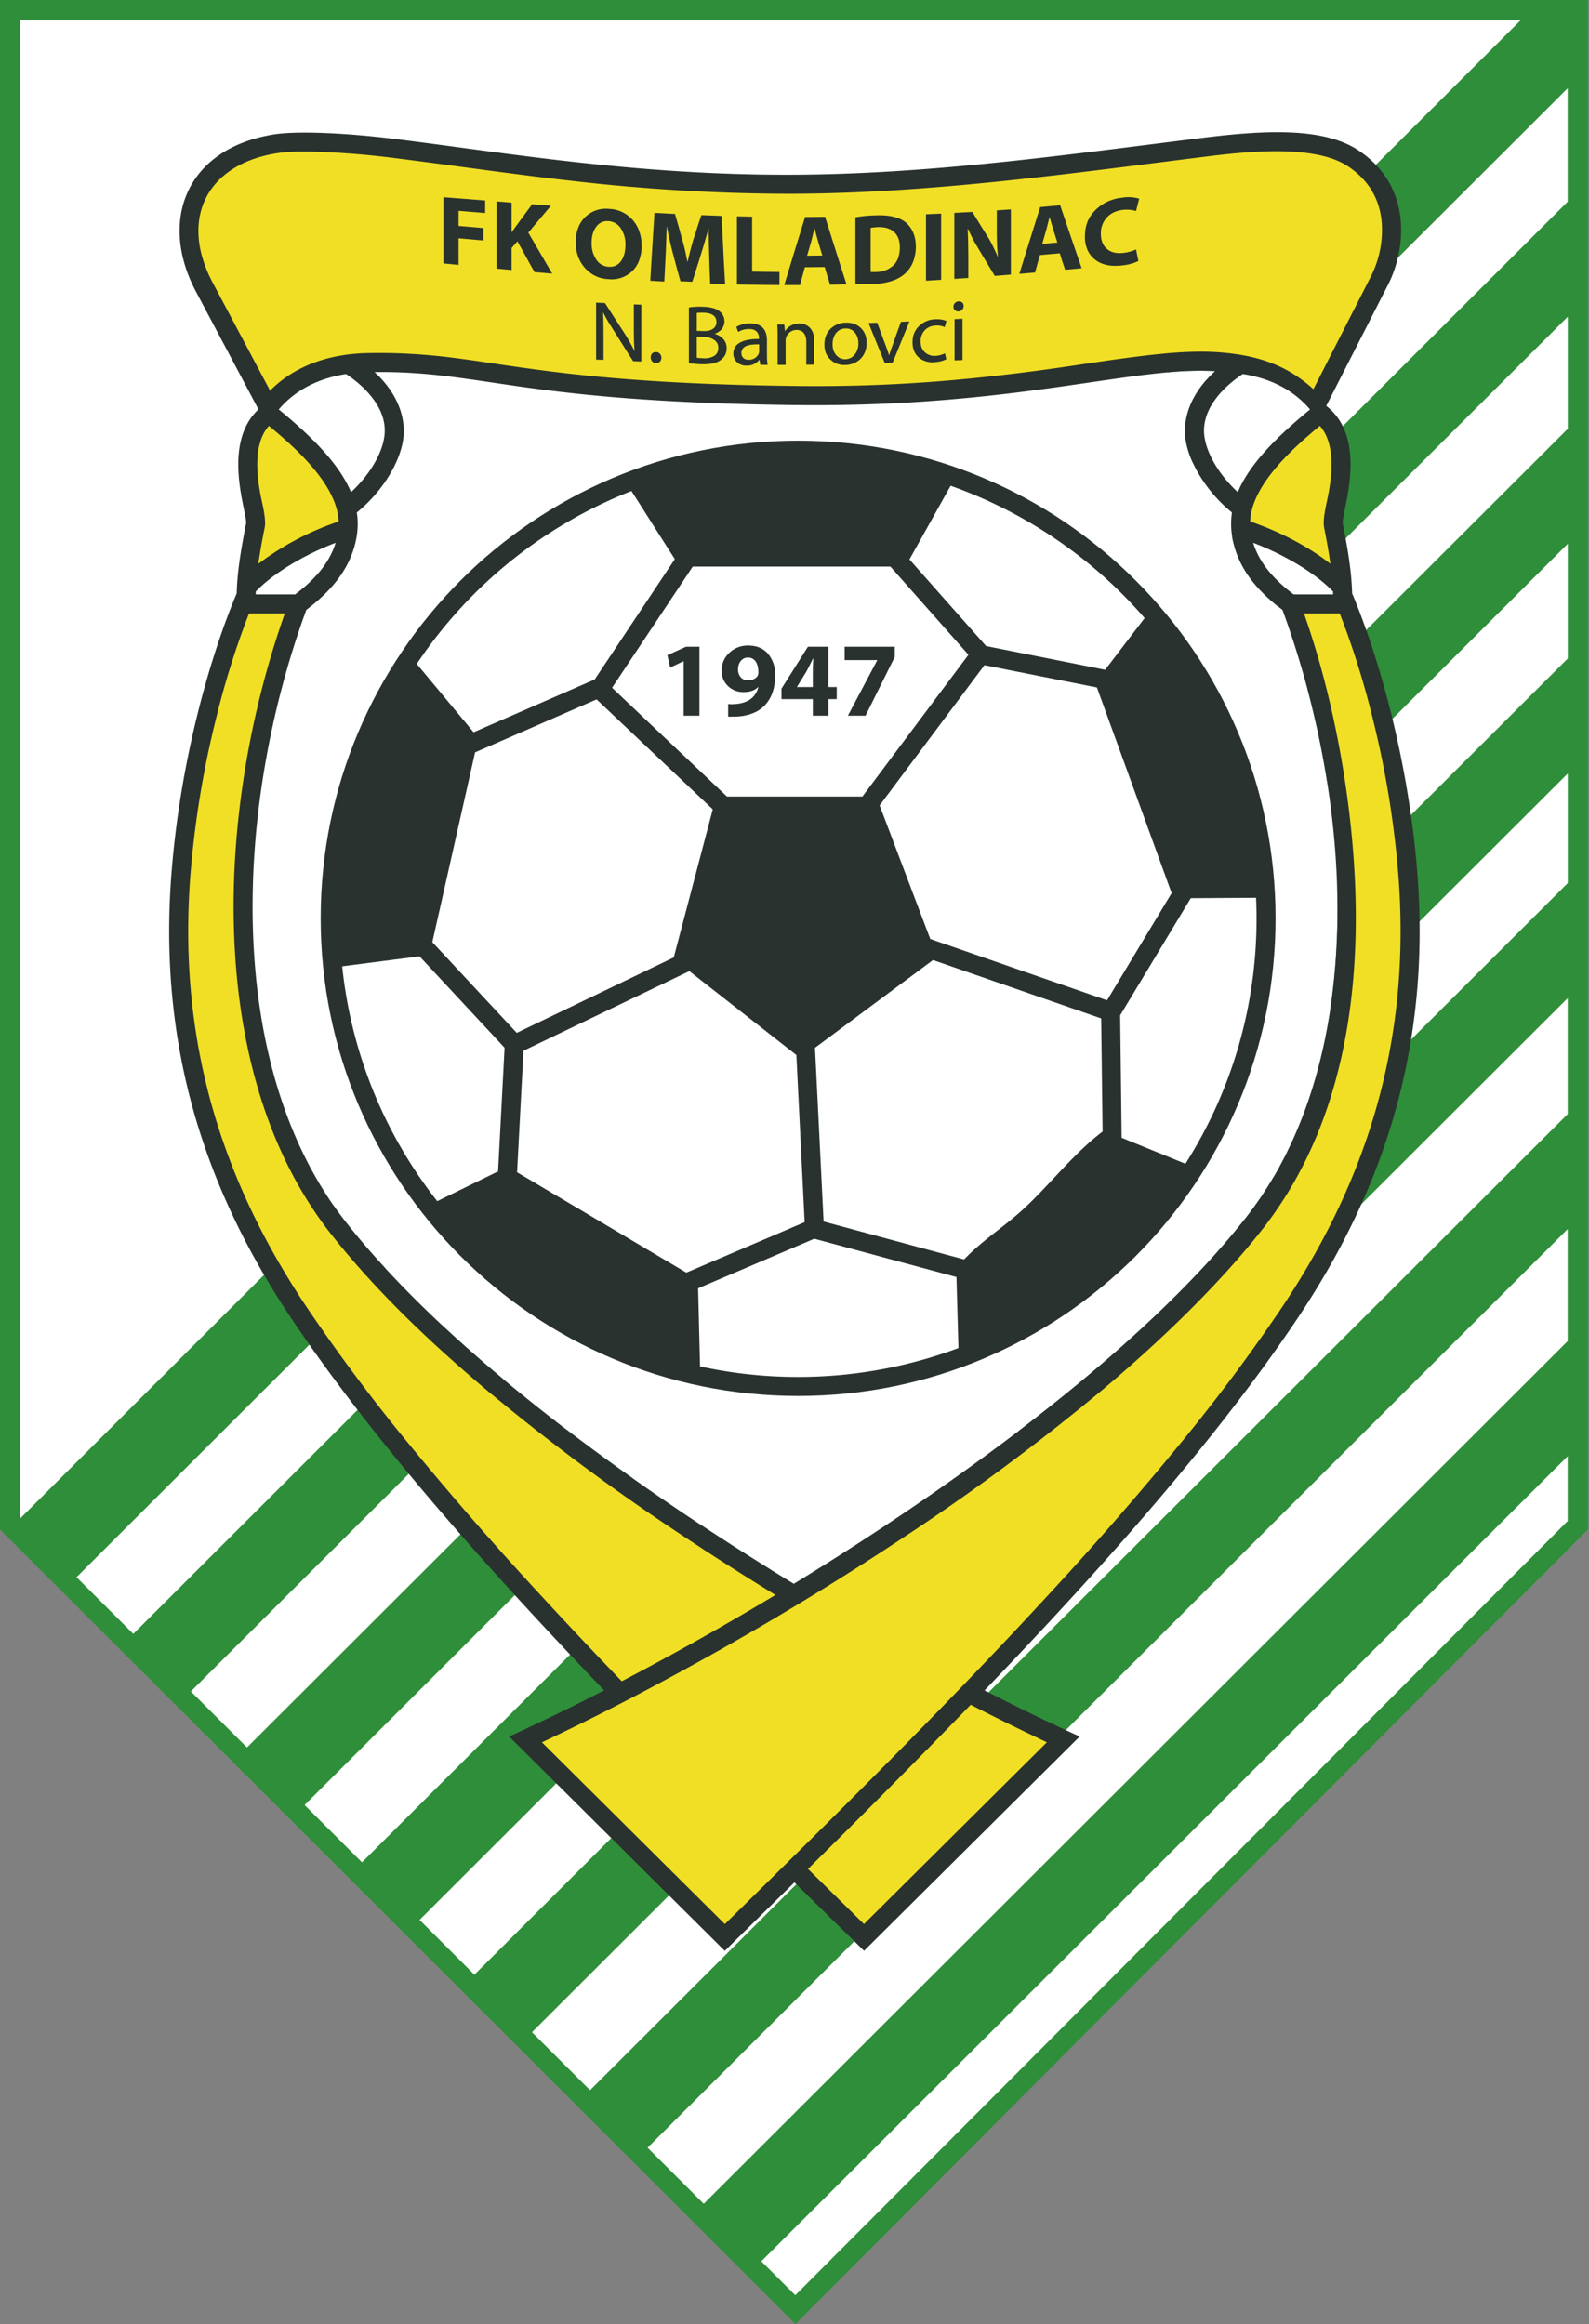 <svg xmlns="http://www.w3.org/2000/svg" width="342" height="500" fill="none"><rect width="100%" height="100%" fill="#808080" stroke="none"/><path fill="#2f8e39" fill-rule="evenodd" d="M0 0h341.78v329.06L171.2 500 0 329.06z" clip-rule="evenodd"/><path fill="#fff" fill-rule="evenodd" d="M4.37 4.37v322.3l67.42-67.3a78 78 0 0 0 2.67 3.6q3.91 4.96 8.54 9.96l-66.53 66.4 12.22 12.2 66.5-66.38q6.26 5.84 13.17 11.6l-67.28 67.16 12.08 12.06 68.63-68.5q6.97 5.33 14.28 10.5l-70.51 70.38 12.35 12.33L150.73 328q7.51 4.97 15.1 9.67l-75.52 75.39 11.8 11.79L219.6 307.6c19.41-14.83 36.6-30.43 48.5-45.53a78 78 0 0 0 6.08-8.95l63.25-63.13v-23.57l-51.17 51.06a146 146 0 0 0 1.54-26.28l49.63-49.53V117l-51.73 51.63a198 198 0 0 0-4.31-20.44l56.04-55.93V68.14L275 130.42c-5.55-4.44-8.37-8.83-9.52-13.57q-.18-.69-.3-1.38l72.23-72.08v-24.4l-80.7 80.55a19 19 0 0 1-1.52-4.83c-.74-4.8 1.2-10.22 6.35-14.86a69 69 0 0 0-10.15.25l75.88-75.73zM114.5 437.23 127 449.7l210.42-210.02v-24.94zm24.88 24.84 12.08 12.07 185.95-185.6v-24.11zm24.48 24.44 7.31 7.3 166.24-166.56V313.3z" clip-rule="evenodd"/><path fill="#29322e" fill-rule="evenodd" d="M55.63 88.07 42.16 62.71c-8-15.07-2.26-30.64 16.59-33.76 4.95-.82 15.38-.4 26.29.95 23.8 2.96 51.7 7.78 84.99 7.7 29.8-.08 58.6-4.18 88.43-7.9 13.94-1.75 26.39-2.3 33.84 2.6 11.88 7.83 10.28 21.44 6.47 28.91l-13.32 26.11c9.42 7.37 3.14 23.21 3.56 25.35 1.11 5.71 1.87 10.23 2.01 15 5.3 12.6 11.92 34.49 13.98 59.52 3.02 36.82-6.59 67.75-25.5 96.1-16.86 25.27-40.87 52.58-67.6 80.4a502 502 0 0 0 20.48 9.92l-46.41 46.1q-7.5-7.34-14.99-14.72l-14.99 14.73-46.41-46.11c6.42-2.92 13.3-6.25 20.46-9.93-26.72-27.82-50.72-55.13-67.58-80.4-18.91-28.34-28.52-59.27-25.5-96.09 2.06-25.03 8.67-46.92 13.98-59.52.14-4.77.9-9.29 2.01-15 .4-2.07-5.45-16.96 2.68-24.6m205.92-8.22c-17.66-1.08-42.98 7.82-90.03 7.3-59.74-.68-67.4-7.35-90.9-7.1 4.99 4.6 6.86 9.93 6.13 14.66-.79 5.05-4.63 11.25-9.95 15.55q.5 3.22-.33 6.6c-1.23 5-4.31 9.64-10.54 14.35-15.64 42.62-17.8 98.35 8.54 131.77 21.23 26.94 59 55.06 96.38 77.77 37.7-23.03 75.93-51.63 97.24-78.68 26.34-33.41 23.58-88.24 7.93-130.86-6.22-4.7-9.3-9.35-10.53-14.36a17 17 0 0 1-.34-6.59c-5.31-4.3-9.15-10.5-9.94-15.55-.75-4.8 1.2-10.22 6.34-14.86" clip-rule="evenodd"/><path fill="#f1df26" fill-rule="evenodd" d="M58.13 84.05c5.36-5.43 12.84-7.9 20.85-8.08 5.53-.12 10.94.14 16.43.75 4.04.46 8.06 1.07 12.07 1.67 4.88.72 9.74 1.4 14.64 1.96 16.39 1.87 32.96 2.51 49.44 2.7q15.75.19 31.44-1.09a422 422 0 0 0 24.57-2.8c6.42-.92 12.84-1.95 19.28-2.7 5.17-.6 10.53-1.05 15.73-.65 8.34.65 14.48 2.84 20.1 7.92l12.44-24.38a22 22 0 0 0 2.22-12c-.57-5-3.11-8.87-7.3-11.62-7.37-4.86-22.75-3.01-31.07-1.97-29.59 3.7-59.05 7.86-88.94 7.93a412 412 0 0 1-46.5-2.73c-13.04-1.44-26-3.38-39-5A174 174 0 0 0 69.5 32.7c-3.13-.12-7-.22-10.09.29-15.14 2.5-20.78 14.35-13.64 27.8zm-4.53 47.93a179 179 0 0 0-6.9 21.8 207 207 0 0 0-5.66 33.75c-2.84 34.58 5.7 64.83 24.82 93.48a388 388 0 0 0 22.26 29.8 710 710 0 0 0 27.2 31.25q9.14 9.94 18.5 19.66a639 639 0 0 0 33.08-18.57 628 628 0 0 1-19.25-12.27 472 472 0 0 1-42.88-31.78c-11.98-10.08-23.81-21.27-33.52-33.59-20.12-25.53-23.48-61.88-19.51-93.1a196 196 0 0 1 9.56-40.43zM173.9 402.1l4.5 4.43 7.55 7.43 39.37-39.11a528 528 0 0 1-16.4-8.07 2236 2236 0 0 1-35.02 35.32" clip-rule="evenodd"/><path fill="#fff" fill-rule="evenodd" d="m55.05 127.25-.02.54v.09h8.51c3.85-2.93 7.27-6.43 8.7-11.1-5.94 2.24-12.89 6.06-17.2 10.47" clip-rule="evenodd"/><path fill="#f1df26" fill-rule="evenodd" d="M57.87 91.63q-1.31 1.5-1.9 3.6-.26.9-.4 1.82c-.43 2.92-.1 6.04.41 8.92.35 1.98 1.36 5.6 1 7.48a139 139 0 0 0-1.38 7.85 61 61 0 0 1 17.28-9.1l-.03-.48c-.59-7.46-8.8-15.04-14.98-20.1" clip-rule="evenodd"/><path fill="#fff" fill-rule="evenodd" d="M60 88.09c7.9 6.47 13.18 12.14 15.56 17.8 3.52-3.27 6.5-7.69 7.14-11.8.9-5.73-3.66-10.6-8.22-13.62-6.52 1-11.27 3.83-14.49 7.62" clip-rule="evenodd"/><path fill="#f1df26" fill-rule="evenodd" d="M288.35 131.98a180 180 0 0 1 6.9 21.8 207 207 0 0 1 5.66 33.75c2.84 34.58-5.7 64.83-24.82 93.48a388 388 0 0 1-22.25 29.8 710 710 0 0 1-27.21 31.25c-20.33 22.13-41.66 43.4-63.07 64.48l-7.55 7.43-39.37-39.11c11.7-5.5 23.2-11.49 34.5-17.76a641 641 0 0 0 43.16-26.22 471 471 0 0 0 42.88-31.78c11.98-10.08 24.72-22.18 34.43-34.5 20.12-25.53 22.57-60.06 18.6-91.28-1.73-13.71-4.95-28.3-9.56-41.34z" clip-rule="evenodd"/><path fill="#fff" fill-rule="evenodd" d="m286.9 127.25.03.54v.09h-8.52c-3.85-2.93-7.26-6.43-8.7-11.1 5.94 2.24 12.89 6.06 17.2 10.47" clip-rule="evenodd"/><path fill="#f1df26" fill-rule="evenodd" d="M284.08 91.63q1.31 1.5 1.9 3.6.26.9.4 1.82c.43 2.92.1 6.04-.41 8.92-.35 1.98-1.36 5.6-.99 7.48.51 2.6 1 5.22 1.36 7.85-5.1-4-11.7-7.25-17.27-9.1l.03-.48c.59-7.46 8.8-15.04 14.98-20.1" clip-rule="evenodd"/><path fill="#fff" fill-rule="evenodd" d="M281.96 88.09c-7.9 6.47-13.2 12.14-15.56 17.8-3.53-3.27-6.5-7.69-7.15-11.8-.89-5.73 3.66-10.6 8.22-13.62 6.52 1 11.27 3.83 14.49 7.62" clip-rule="evenodd"/><path fill="#29322e" fill-rule="evenodd" d="M171.78 94.81c56.75 0 102.76 46 102.76 102.76s-46.01 102.77-102.76 102.77S69.02 254.33 69.02 197.57s46-102.76 102.76-102.76" clip-rule="evenodd"/><path fill="#fff" fill-rule="evenodd" d="m175.41 225.43 25.4-18.88 36.2 12.56.3 24.35c-6.24 4.7-11.46 11.54-16.98 16.61-4.35 4.02-8.6 6.51-12.83 10.9l-30.24-8.16zm29.19-120.92a99 99 0 0 1 41.76 28.47l-8.5 11.12-25.62-5.1-16.5-18.64zm65.74 88.64q.1 2.2.1 4.43a98 98 0 0 1-15.3 52.8l-13.73-5.59-.32-26.35 15.2-25.2zm-64.06 96.89a99 99 0 0 1-55.61 3.94l-.42-16.8 25.01-10.67 30.6 8.25zM94.11 258.43a98 98 0 0 1-20.46-50.53l16.65-2.15 18.3 19.67-1.4 26.6zM89.7 142.84a99 99 0 0 1 46.21-37.2l9.33 14.66-17.25 25.89-26.06 11.35zm83.48 120.11-25.46 10.86-36.43-21.6 1.38-26.15 35.7-17.13 23.03 18.05zm-61.96-40.73L93.05 202.7l9.2-40.83 26.15-11.4 25.01 23.66-8.4 31.86zm89-20.2-10.9-28.74 22.56-30.17 24.21 4.8 16.08 44.24-13.9 23.06zm-14.6-30.65h-29.16l-24.73-23.4 17.37-26.07h42.54l16.8 18.97z" clip-rule="evenodd"/><path fill="#29322e" fill-rule="evenodd" d="M147.14 153.98v-11.71h-.05l-2.85 1.35-.6-2.65 4-1.83h2.9v14.84zm9.58.21v-2.72l.66.04q4.89 0 5.85-3.7l-.05-.01q-1.06 1.1-3.1 1.1a4.7 4.7 0 0 1-3.4-1.3 4.4 4.4 0 0 1-1.35-3.37q0-2.22 1.64-3.78a5.7 5.7 0 0 1 4.1-1.56q2.7 0 4.23 1.77a6.8 6.8 0 0 1 1.53 4.65q0 2.1-.58 3.72a7.5 7.5 0 0 1-1.63 2.7 7 7 0 0 1-2.44 1.66q-1.4.59-3.08.74-.56.06-2.38.06m6.5-9.6q0-1.4-.58-2.26a1.9 1.9 0 0 0-1.67-.86 1.9 1.9 0 0 0-1.52.72q-.6.72-.6 1.84 0 1.03.59 1.69.58.66 1.6.66.7 0 1.2-.27.52-.27.76-.6.23-.36.23-.91m15.07 9.38h-3.36v-3.56h-6.74v-2.26l5.69-9.02h4.4v8.68h1.8v2.6h-1.8zm-6.79-6.16h3.43v-3.31q0-.89.1-2.81h-.08a63 63 0 0 1-1.41 2.8zm10.28-8.68h10.78v2.2l-6.28 12.64h-3.8l6.31-11.92v-.04h-7.01zM95.44 56.67V42.43l8.98.7v2.7l-5.72-.47v3.25l5.34.46v2.67l-5.34-.47V57zm11.44 1.12V43.33l3.23.27v6.39q.65-.92 1.19-1.64l1.6-2.2 1.63-2.2q2.02.14 4.05.32-1.23 1.44-2.45 2.9l-2.42 2.88 2.56 4.4 2.58 4.42-3.8-.33q-.95-1.66-1.85-3.31l-1.83-3.31-1.26 1.44v4.73zm31.22-4.96a9 9 0 0 1-.5 3.11q-.48 1.37-1.49 2.36a6.4 6.4 0 0 1-5.23 1.75 7 7 0 0 1-5.05-2.47 8 8 0 0 1-1.45-2.49 9 9 0 0 1-.46-3q0-1.68.5-3.01.49-1.35 1.49-2.34a6.4 6.4 0 0 1 5.17-1.8 7.1 7.1 0 0 1 6.53 4.9q.48 1.35.48 2.99m-10.75-.57a6 6 0 0 0 1 3.59 3.4 3.4 0 0 0 2.62 1.55q1.68.13 2.66-1.17t.99-3.51a6 6 0 0 0-.99-3.58 3.4 3.4 0 0 0-2.64-1.56 2.9 2.9 0 0 0-2.65 1.2q-1 1.32-1 3.48m25.52 8.76a419 419 0 0 1-.33-11.84h-.07q-.26 1.16-1.12 4.02T149 60.62l-2.55-.11q-.9-3.24-1.42-5.22t-.69-2.72q-.35-1.47-.8-3.8h-.04l-.14 3.77q-.05 1.58-.1 2.54l-.14 2.75-.14 2.74q-1.51-.07-3.02-.17l.44-7.3.46-7.3 4.42.23q.83 2.85 1.3 4.61.5 1.75.67 2.43.33 1.34.68 3.2h.07q.4-1.68.73-2.94t.6-2.1q.42-1.23.8-2.47l.82-2.47 4.35.16.37 7.34q.18 3.67.4 7.34zm5.76.17V46.55l3.27.07v11.82q2.92.05 5.88.07v2.82q-4.58-.03-9.15-.14m18.88-3.73-4.26.04-.53 1.92-.51 1.91h-3.4l2.23-7.32 2.26-7.32 4.3-.04 2.3 7.28q1.14 3.61 2.31 7.23l-3.53.09-.6-1.9q-.27-.94-.57-1.9m-3.78-2.43 3.28-.04a149 149 0 0 1-1.07-3.6q-.41-1.47-.6-2.26h-.03l-.68 2.79zm10.4 6.01V46.75q2.1-.36 4.5-.42 4.57-.13 6.54 1.71a6 6 0 0 1 1.46 2.16q.49 1.24.5 2.79a9 9 0 0 1-.56 3.27q-.55 1.46-1.68 2.52-2.25 2.13-6.95 2.34-2.15.09-3.8-.08m3.27-12v9.45q.27.06 1.18.02a5.4 5.4 0 0 0 3.77-1.46q.67-.68.99-1.62a7 7 0 0 0 .34-2.16q0-2.22-1.22-3.34-1.21-1.12-3.5-1.06-.95.04-1.56.18m11.9-2.95 3.27-.14V60.2l-3.26.2V46.1m9.1 13.7-3 .2V45.8l3.88-.2 1.7 2.77 1.72 2.77q.5.8 1 1.83t1.06 2.29h.04q-.14-1.1-.2-2.55t-.06-3.24v-4.21l3.03-.21v14.02q-1.74.16-3.46.28a411 411 0 0 1-4.31-7.18q-.7-1.24-1.45-2.91h-.08q.07 1.35.1 2.87l.04 3.27v4.4m19.69-5.3-4.26.38q-.29.94-.55 1.88l-.51 1.87-3.39.29 2.24-7.19 2.25-7.18 4.3-.38 2.3 6.77 2.32 6.77-3.55.34-.6-1.77zm-3.78-2.02 3.26-.3q-.64-1.97-1.05-3.35-.42-1.36-.61-2.1h-.04l-.68 2.7q-.45 1.52-.88 3.05m20.2 1.18q.23 1.23.5 2.48-1.46.79-3.82 1-3.6.35-5.64-1.39a5.4 5.4 0 0 1-1.55-2.09 7 7 0 0 1-.5-2.82q0-1.68.54-3.09.56-1.4 1.7-2.53a9.3 9.3 0 0 1 5.74-2.68 8 8 0 0 1 3.7.21l-.68 2.65a7 7 0 0 0-2.87-.24q-2.13.25-3.41 1.62a5 5 0 0 0-1.29 3.53q0 2.1 1.27 3.22 1.25 1.11 3.46.9 1.58-.17 2.84-.77M129.9 77.43l-1.6-.07V65.11l1.91.09 2.03 3.16 2.04 3.15a44 44 0 0 1 2.32 4.06q-.1-.84-.14-2.08-.03-1.25-.04-2.9v-5.1l1.6.07v12.22l-1.75-.07a684 684 0 0 1-5.4-8.56q-.6-1.06-1.08-1.97.06.89.08 2.14t.03 2.86zm12.45-.45q0 .51-.33.83-.33.33-.83.3a1.1 1.1 0 0 1-.82-.37 1.2 1.2 0 0 1-.32-.84q0-.52.32-.85.33-.33.83-.3.5 0 .82.36.33.34.33.87m5.92 1.16V66.16q1.28-.22 3.07-.16 2.38.08 3.48.94a2.7 2.7 0 0 1 .55 3.82q-.56.7-1.56 1.06 1.17.33 1.89 1.15.7.81.7 1.96 0 1.55-1.27 2.52-1.28 1-4.26.91-1.1-.03-2.6-.22m1.7-10.8v3.84l1.52.05q1.25.04 1.98-.5.72-.52.73-1.42 0-1.94-2.73-2.03-.97-.03-1.5.06m0 5.1v4.52q.45.09 1.41.12a4 4 0 0 0 2.37-.53q.85-.57.85-1.7 0-1.1-.87-1.71a4 4 0 0 0-2.36-.66zm15.1.8v3.18q0 1.3.15 2.08h-1.57l-.2-1.12a3.3 3.3 0 0 1-2.81 1.28 2.8 2.8 0 0 1-2.04-.76 2.4 2.4 0 0 1-.76-1.79 2.6 2.6 0 0 1 1.4-2.39q1.42-.8 4.12-.79v-.16q0-.92-.52-1.44-.52-.53-1.54-.54-1.36-.02-2.43.63l-.39-1.1a6 6 0 0 1 3.08-.75q1.74.03 2.62.96.9.94.89 2.7m-1.68 2.29v-1.44q-2.15-.02-2.98.46-.84.5-.84 1.38 0 .69.42 1.09t1.1.4q.98.02 1.64-.57.67-.58.66-1.32m3.98 2.98v-6.3q0-1.45-.07-2.39h1.5l.16 1.47q.42-.75 1.24-1.22a4 4 0 0 1 1.8-.47q1.4-.01 2.32.94.92.96.92 2.82v5.11l-1.7.01v-4.92q0-1.23-.55-1.9-.54-.67-1.57-.67-.92.01-1.63.68-.7.68-.7 1.65v5.2zm19.16-4.73a5 5 0 0 1-.6 2.47q-.6 1.07-1.67 1.67-1.08.6-2.33.62a4.3 4.3 0 0 1-3.22-1.19 4 4 0 0 1-.96-1.4 5 5 0 0 1-.31-1.8q0-1.06.33-1.9.32-.85.98-1.5a4.7 4.7 0 0 1 3.3-1.32q1.99-.05 3.24 1.16.61.6.93 1.4.3.8.31 1.79m-7.34.28q0 1.43.78 2.34t1.96.9a2.6 2.6 0 0 0 2-.99q.82-.96.82-2.43 0-1.36-.75-2.3a2.4 2.4 0 0 0-2.02-.9q-1.28.02-2.04.99-.75.96-.75 2.4m7.75-4.57 1.86-.06.94 2.54.95 2.54q.32.85.68 1.93.24-.83.77-2.26l.87-2.47.9-2.47 1.82-.08-1.81 4.46q-.9 2.22-1.82 4.43l-1.67.06q-.89-2.16-1.75-4.31l-1.74-4.3m16.45 6.52q.13.64.28 1.27-1.14.58-2.68.64a4.4 4.4 0 0 1-3.33-1.1q-.64-.6-.95-1.4a5 5 0 0 1-.31-1.8q0-1.03.34-1.9.34-.85 1.02-1.54a5.2 5.2 0 0 1 3.59-1.5q1.34-.06 2.35.37l-.37 1.32a4 4 0 0 0-1.97-.34q-1.45.08-2.34 1.03a3.4 3.4 0 0 0-.88 2.38q0 1.48.9 2.32a3 3 0 0 0 2.27.79q1.06-.05 2.08-.54m3.77 1.45-1.71.07v-8.87l1.71-.1zm.24-11.63a1.15 1.15 0 0 1-1.1 1.16 1 1 0 0 1-.79-.26 1 1 0 0 1-.3-.75q0-.45.31-.78t.8-.36a.97.97 0 0 1 1.09 1" clip-rule="evenodd"/></svg>